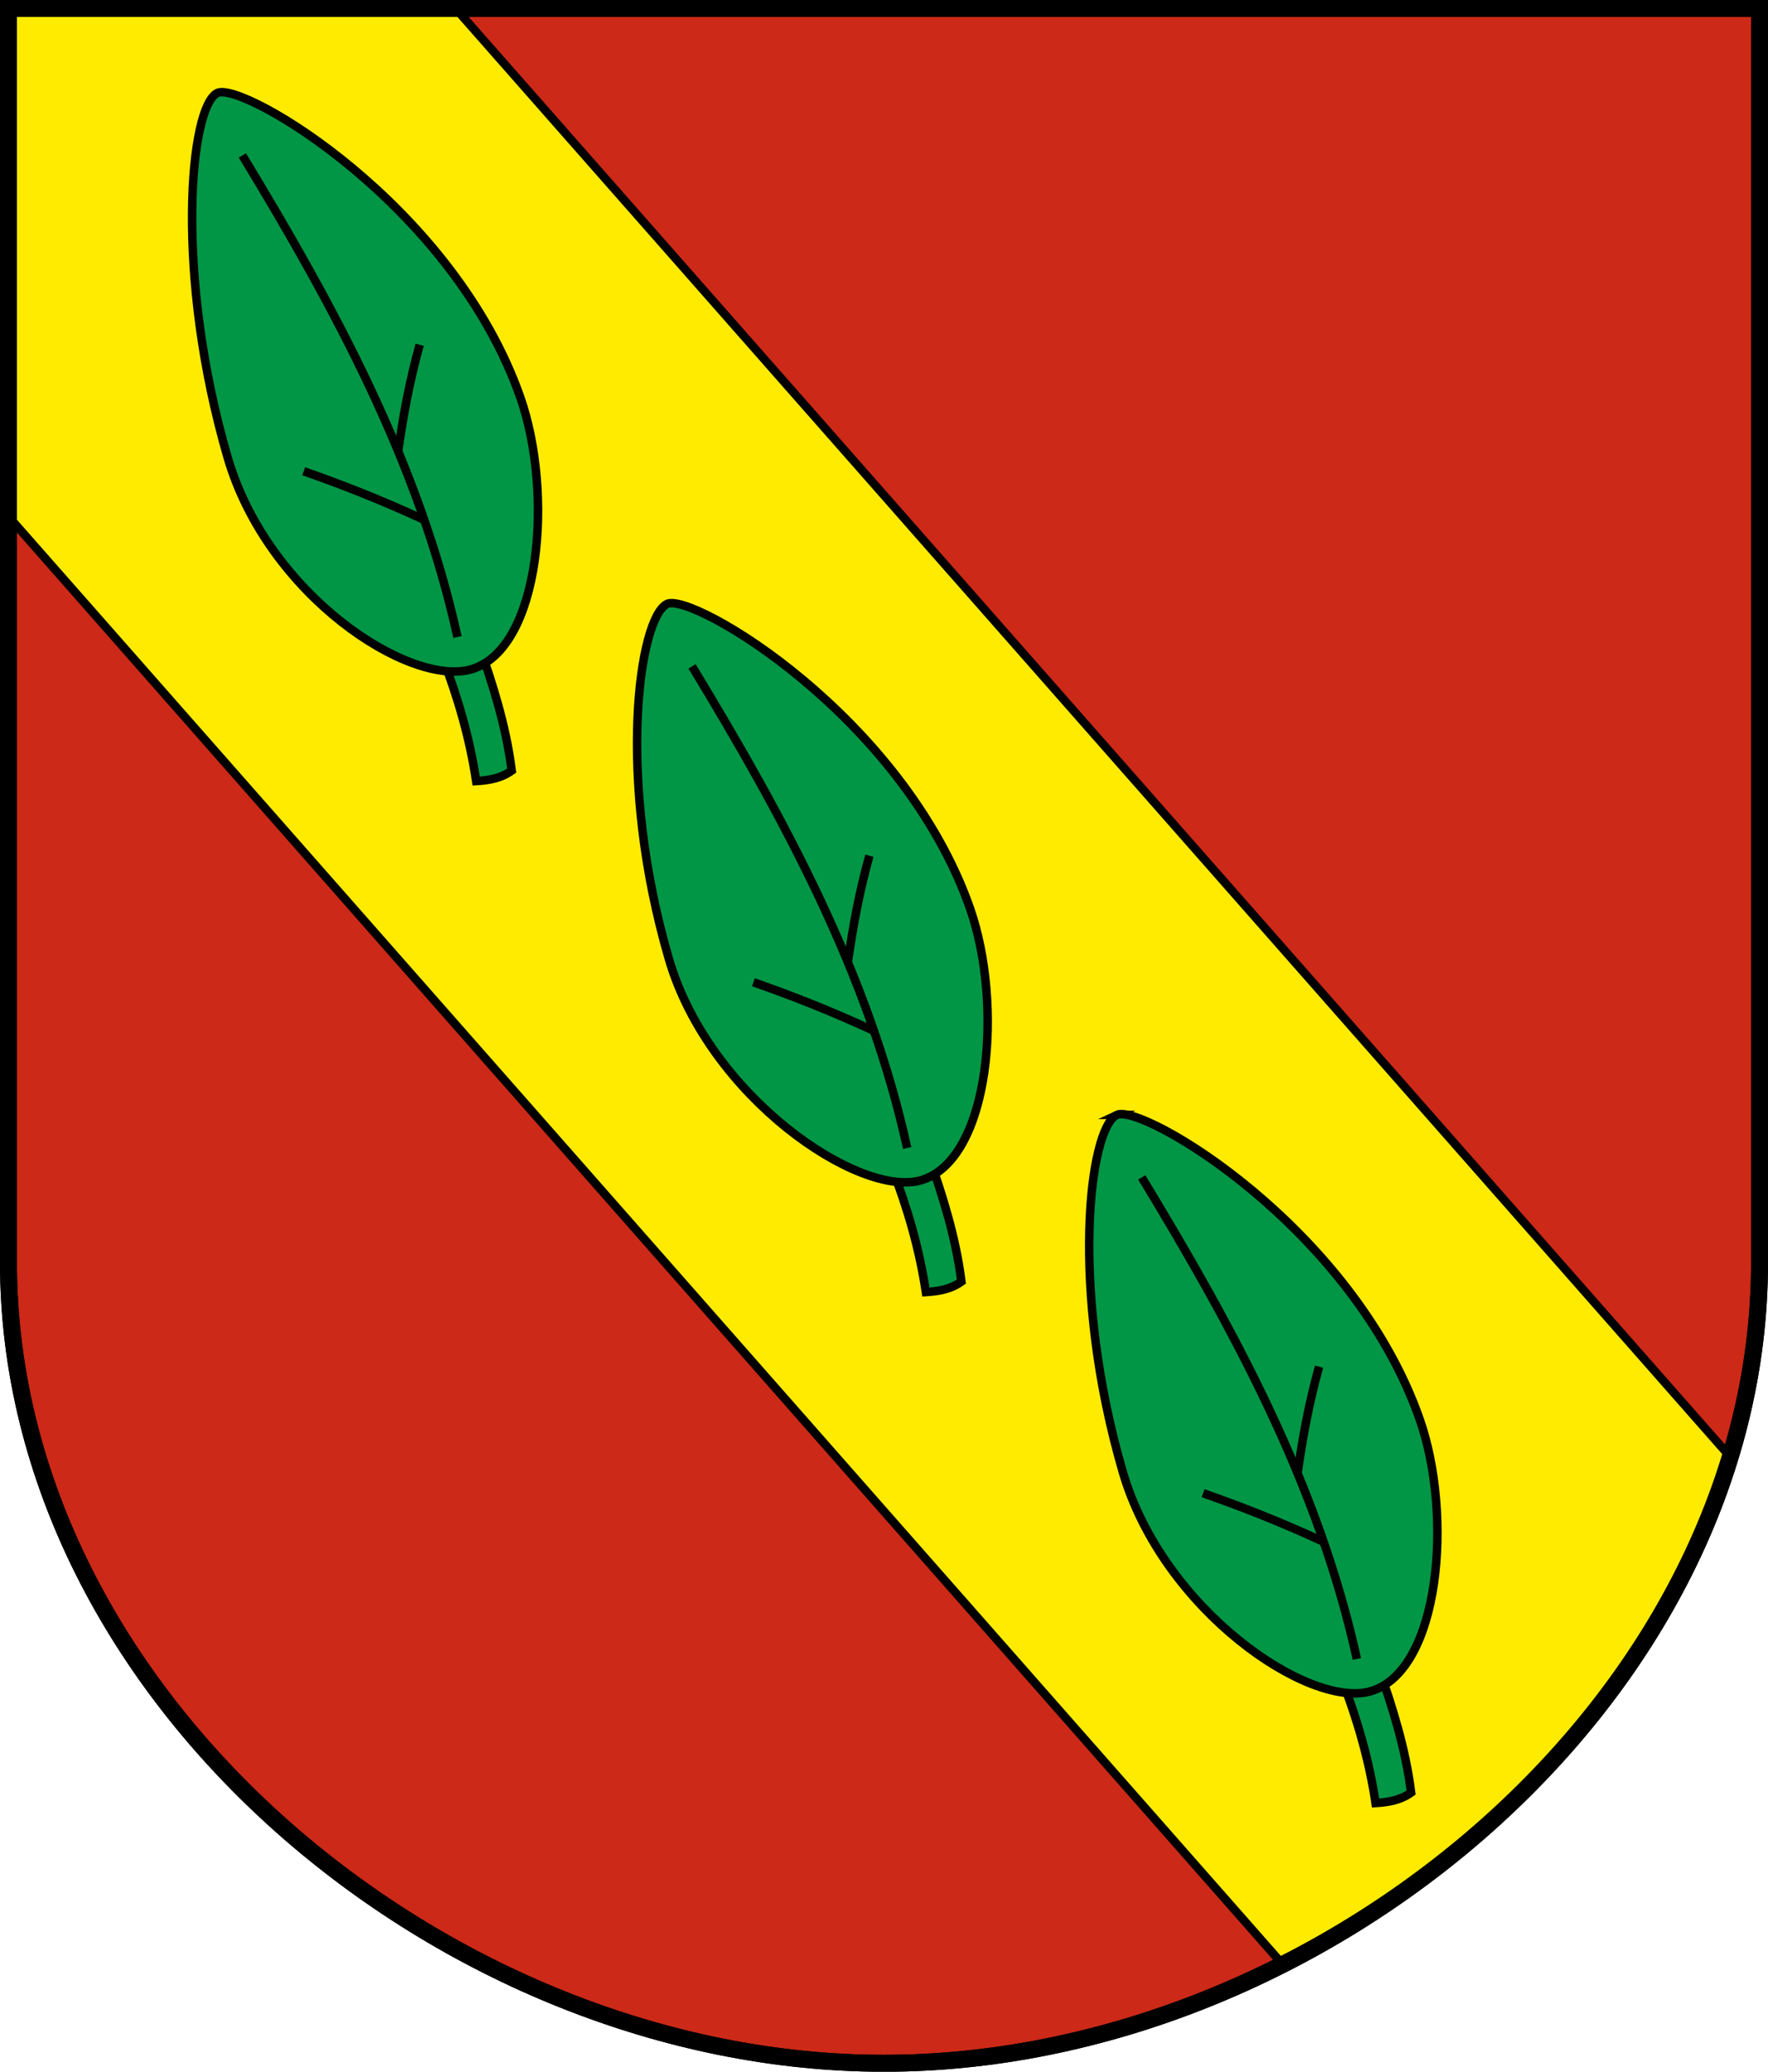 <?xml version="1.0" encoding="UTF-8" standalone="no"?>
<!-- Created with Inkscape (http://www.inkscape.org/) -->

<svg
   xmlns:dc="http://purl.org/dc/elements/1.1/"
   xmlns:cc="http://creativecommons.org/ns#"
   xmlns:rdf="http://www.w3.org/1999/02/22-rdf-syntax-ns#"
   xmlns:svg="http://www.w3.org/2000/svg"
   xmlns="http://www.w3.org/2000/svg"
   xmlns:sodipodi="http://sodipodi.sourceforge.net/DTD/sodipodi-0.dtd"
   xmlns:inkscape="http://www.inkscape.org/namespaces/inkscape"
   version="1.0"
   width="208.86"
   height="244.66"
   id="svg2780"
   inkscape:version="0.92.5 (2060ec1f9f, 2020-04-08)"
   sodipodi:docname="Sauge-blazon.svg">
  <sodipodi:namedview
     pagecolor="#ffffff"
     bordercolor="#666666"
     borderopacity="1"
     objecttolerance="10"
     gridtolerance="10"
     guidetolerance="10"
     inkscape:pageopacity="0"
     inkscape:pageshadow="2"
     inkscape:window-width="3287"
     inkscape:window-height="1417"
     id="namedview25"
     showgrid="false"
     inkscape:zoom="2.8284272"
     inkscape:cx="233.63025"
     inkscape:cy="94.028317"
     inkscape:window-x="-8"
     inkscape:window-y="-8"
     inkscape:window-maximized="1"
     inkscape:current-layer="svg2780"
     inkscape:measure-start="104.255,149.787"
     inkscape:measure-end="104.255,126.383"
     showguides="true"
     inkscape:object-paths="true"
     inkscape:snap-intersection-paths="true" />
  <defs
     id="defs2782" />
  <path
     id="path4212-6"
     style="fill:#cc2918;fill-opacity:1;fill-rule:evenodd;stroke:#000000;stroke-width:2;stroke-linecap:butt;stroke-miterlimit:4;stroke-dashoffset:0;stroke-opacity:1"
     d="M 1,149.104 V 1 c 68.953,0 137.907,0 206.86,0 V 149.104 c 0,51.445 -51.715,94.568 -103.43,94.568 -51.715,0 -103.43,-43.123 -103.43,-94.568 z"
     inkscape:connector-curvature="0"
     sodipodi:nodetypes="sccscs" />
  <path
     style="opacity:1;fill:#feeb00;fill-opacity:1;stroke:#000000;stroke-width:1.002;stroke-miterlimit:20;stroke-dasharray:none;stroke-dashoffset:4.58;stroke-opacity:1"
     d="M 1,61 V 1 L 53.82,1 204.401,172.05 c -8.151,25.612 -26.001,45.46 -52.865,59.948 z"
     id="path2122"
     inkscape:connector-curvature="0"
     sodipodi:nodetypes="cccccc" />
  <path
     style="opacity:1;fill:#009645;fill-opacity:1;stroke:#000000;stroke-width:1.002;stroke-miterlimit:20;stroke-dasharray:none;stroke-dashoffset:4.58;stroke-opacity:1"
     d="m 52.231,77.53 c 1.816,4.739 3.24,9.518 4.022,14.717 1.492,-0.09 2.94,-0.33 4.198,-1.237 -0.652,-5.179 -2.188,-10.064 -3.889,-14.893"
     id="path2063"
     inkscape:connector-curvature="0"
     sodipodi:nodetypes="cccc" />
  <path
     style="opacity:1;fill:#009645;fill-opacity:1;stroke:#000000;stroke-width:1.002;stroke-miterlimit:20;stroke-dasharray:none;stroke-dashoffset:4.58;stroke-opacity:1"
     d="m 25.687,10.978 c -3.308,1.583 -5.07,21.569 1.207,43.058 4.76,16.296 21.54,27.158 28.808,25 8.215,-2.439 9.705,-20.827 5.778,-32.067 C 53.534,24.227 28.633,9.568 25.687,10.978 Z"
     id="path2059"
     inkscape:connector-curvature="0"
     sodipodi:nodetypes="sssss" />
  <path
     style="opacity:1;fill:#009645;fill-opacity:1;stroke:#000000;stroke-width:1.002;stroke-miterlimit:20;stroke-dasharray:none;stroke-dashoffset:4.58;stroke-opacity:1"
     d="m 105.356,137.875 c 1.816,4.739 3.24,9.518 4.022,14.717 1.492,-0.09 2.94,-0.33 4.198,-1.237 -0.652,-5.179 -2.188,-10.064 -3.889,-14.893"
     id="path2063-4"
     inkscape:connector-curvature="0"
     sodipodi:nodetypes="cccc" />
  <path
     style="opacity:1;fill:none;fill-opacity:1;stroke:#000000;stroke-width:1.002;stroke-miterlimit:20;stroke-dasharray:none;stroke-dashoffset:4.58;stroke-opacity:1"
     d="m 28.632,18.354 c 10.883,17.942 20.868,36.262 25.412,56.878"
     id="path2061"
     inkscape:connector-curvature="0"
     sodipodi:nodetypes="cc" />
  <path
     style="opacity:1;fill:none;fill-opacity:1;stroke:#000000;stroke-width:1.002;stroke-miterlimit:20;stroke-dasharray:none;stroke-dashoffset:4.58;stroke-opacity:1"
     d="m 47.037,53.295 c 0.589,-4.183 1.362,-8.373 2.542,-12.579"
     id="path2065"
     inkscape:connector-curvature="0"
     sodipodi:nodetypes="cc" />
  <path
     style="opacity:1;fill:none;fill-opacity:1;stroke:#000000;stroke-width:1.002;stroke-miterlimit:20;stroke-dasharray:none;stroke-dashoffset:4.58;stroke-opacity:1"
     d="M 50.117,61.397 C 44.974,59.019 40.318,57.21 35.88,55.654"
     id="path2067"
     inkscape:connector-curvature="0"
     sodipodi:nodetypes="cc" />
  <path
     style="opacity:1;fill:#009645;fill-opacity:1;stroke:#000000;stroke-width:1.002;stroke-miterlimit:20;stroke-dasharray:none;stroke-dashoffset:4.58;stroke-opacity:1"
     d="m 78.811,71.323 c -3.308,1.583 -6.07,20.444 0.207,41.933 4.76,16.296 22.54,28.283 29.808,26.125 8.215,-2.439 9.705,-20.827 5.778,-32.067 C 106.658,84.572 81.757,69.913 78.811,71.323 Z"
     id="path2059-2"
     inkscape:connector-curvature="0"
     sodipodi:nodetypes="sssss" />
  <path
     style="opacity:1;fill:#009645;fill-opacity:1;stroke:#000000;stroke-width:1.002;stroke-miterlimit:20;stroke-dasharray:none;stroke-dashoffset:4.58;stroke-opacity:1"
     d="m 158.48,198.221 c 1.816,4.739 3.24,9.518 4.022,14.717 1.492,-0.09 2.94,-0.33 4.198,-1.237 -0.652,-5.179 -2.188,-10.064 -3.889,-14.893"
     id="path2063-3"
     inkscape:connector-curvature="0"
     sodipodi:nodetypes="cccc" />
  <path
     style="opacity:1;fill:none;fill-opacity:1;stroke:#000000;stroke-width:1.002;stroke-miterlimit:20;stroke-dasharray:none;stroke-dashoffset:4.58;stroke-opacity:1"
     d="M 81.756,78.699 C 92.638,96.641 102.624,114.962 107.168,135.577"
     id="path2061-0"
     inkscape:connector-curvature="0"
     sodipodi:nodetypes="cc" />
  <path
     style="opacity:1;fill:none;fill-opacity:1;stroke:#000000;stroke-width:1.002;stroke-miterlimit:20;stroke-dasharray:none;stroke-dashoffset:4.58;stroke-opacity:1"
     d="m 100.161,113.641 c 0.589,-4.183 1.362,-8.373 2.542,-12.579"
     id="path2065-8"
     inkscape:connector-curvature="0"
     sodipodi:nodetypes="cc" />
  <path
     style="opacity:1;fill:none;fill-opacity:1;stroke:#000000;stroke-width:1.002;stroke-miterlimit:20;stroke-dasharray:none;stroke-dashoffset:4.58;stroke-opacity:1"
     d="m 103.241,121.742 c -5.143,-2.378 -9.799,-4.187 -14.237,-5.743"
     id="path2067-7"
     inkscape:connector-curvature="0"
     sodipodi:nodetypes="cc" />
  <path
     style="opacity:1;fill:#009645;fill-opacity:1;stroke:#000000;stroke-width:1.002;stroke-miterlimit:20;stroke-dasharray:none;stroke-dashoffset:4.58;stroke-opacity:1"
     d="m 131.935,131.668 c -3.308,1.583 -5.57,20.694 0.707,42.183 4.76,16.296 22.04,28.033 29.308,25.875 8.215,-2.439 9.705,-20.827 5.778,-32.067 -7.946,-22.742 -32.847,-37.401 -35.793,-35.991 z"
     id="path2059-3"
     inkscape:connector-curvature="0"
     sodipodi:nodetypes="sssss" />
  <path
     style="opacity:1;fill:none;fill-opacity:1;stroke:#000000;stroke-width:1.002;stroke-miterlimit:20;stroke-dasharray:none;stroke-dashoffset:4.58;stroke-opacity:1"
     d="m 134.88,139.045 c 10.883,17.942 20.868,36.262 25.412,56.878"
     id="path2061-9"
     inkscape:connector-curvature="0"
     sodipodi:nodetypes="cc" />
  <path
     style="opacity:1;fill:none;fill-opacity:1;stroke:#000000;stroke-width:1.002;stroke-miterlimit:20;stroke-dasharray:none;stroke-dashoffset:4.58;stroke-opacity:1"
     d="m 153.286,173.986 c 0.589,-4.183 1.362,-8.373 2.542,-12.579"
     id="path2065-6"
     inkscape:connector-curvature="0"
     sodipodi:nodetypes="cc" />
  <path
     style="opacity:1;fill:none;fill-opacity:1;stroke:#000000;stroke-width:1.002;stroke-miterlimit:20;stroke-dasharray:none;stroke-dashoffset:4.58;stroke-opacity:1"
     d="m 156.365,182.087 c -5.143,-2.378 -9.799,-4.187 -14.237,-5.743"
     id="path2067-3"
     inkscape:connector-curvature="0"
     sodipodi:nodetypes="cc" />
  <path
     id="path4212-6-3"
     style="fill:none;fill-opacity:1;fill-rule:evenodd;stroke:#000000;stroke-width:2;stroke-linecap:butt;stroke-miterlimit:4;stroke-dashoffset:0;stroke-opacity:1"
     d="M 1,149.104 V 1 c 68.953,0 137.907,0 206.86,0 V 149.104 c 0,51.445 -51.715,94.568 -103.43,94.568 -51.715,0 -103.43,-43.123 -103.43,-94.568 z"
     inkscape:connector-curvature="0"
     sodipodi:nodetypes="sccscs" />
</svg>
